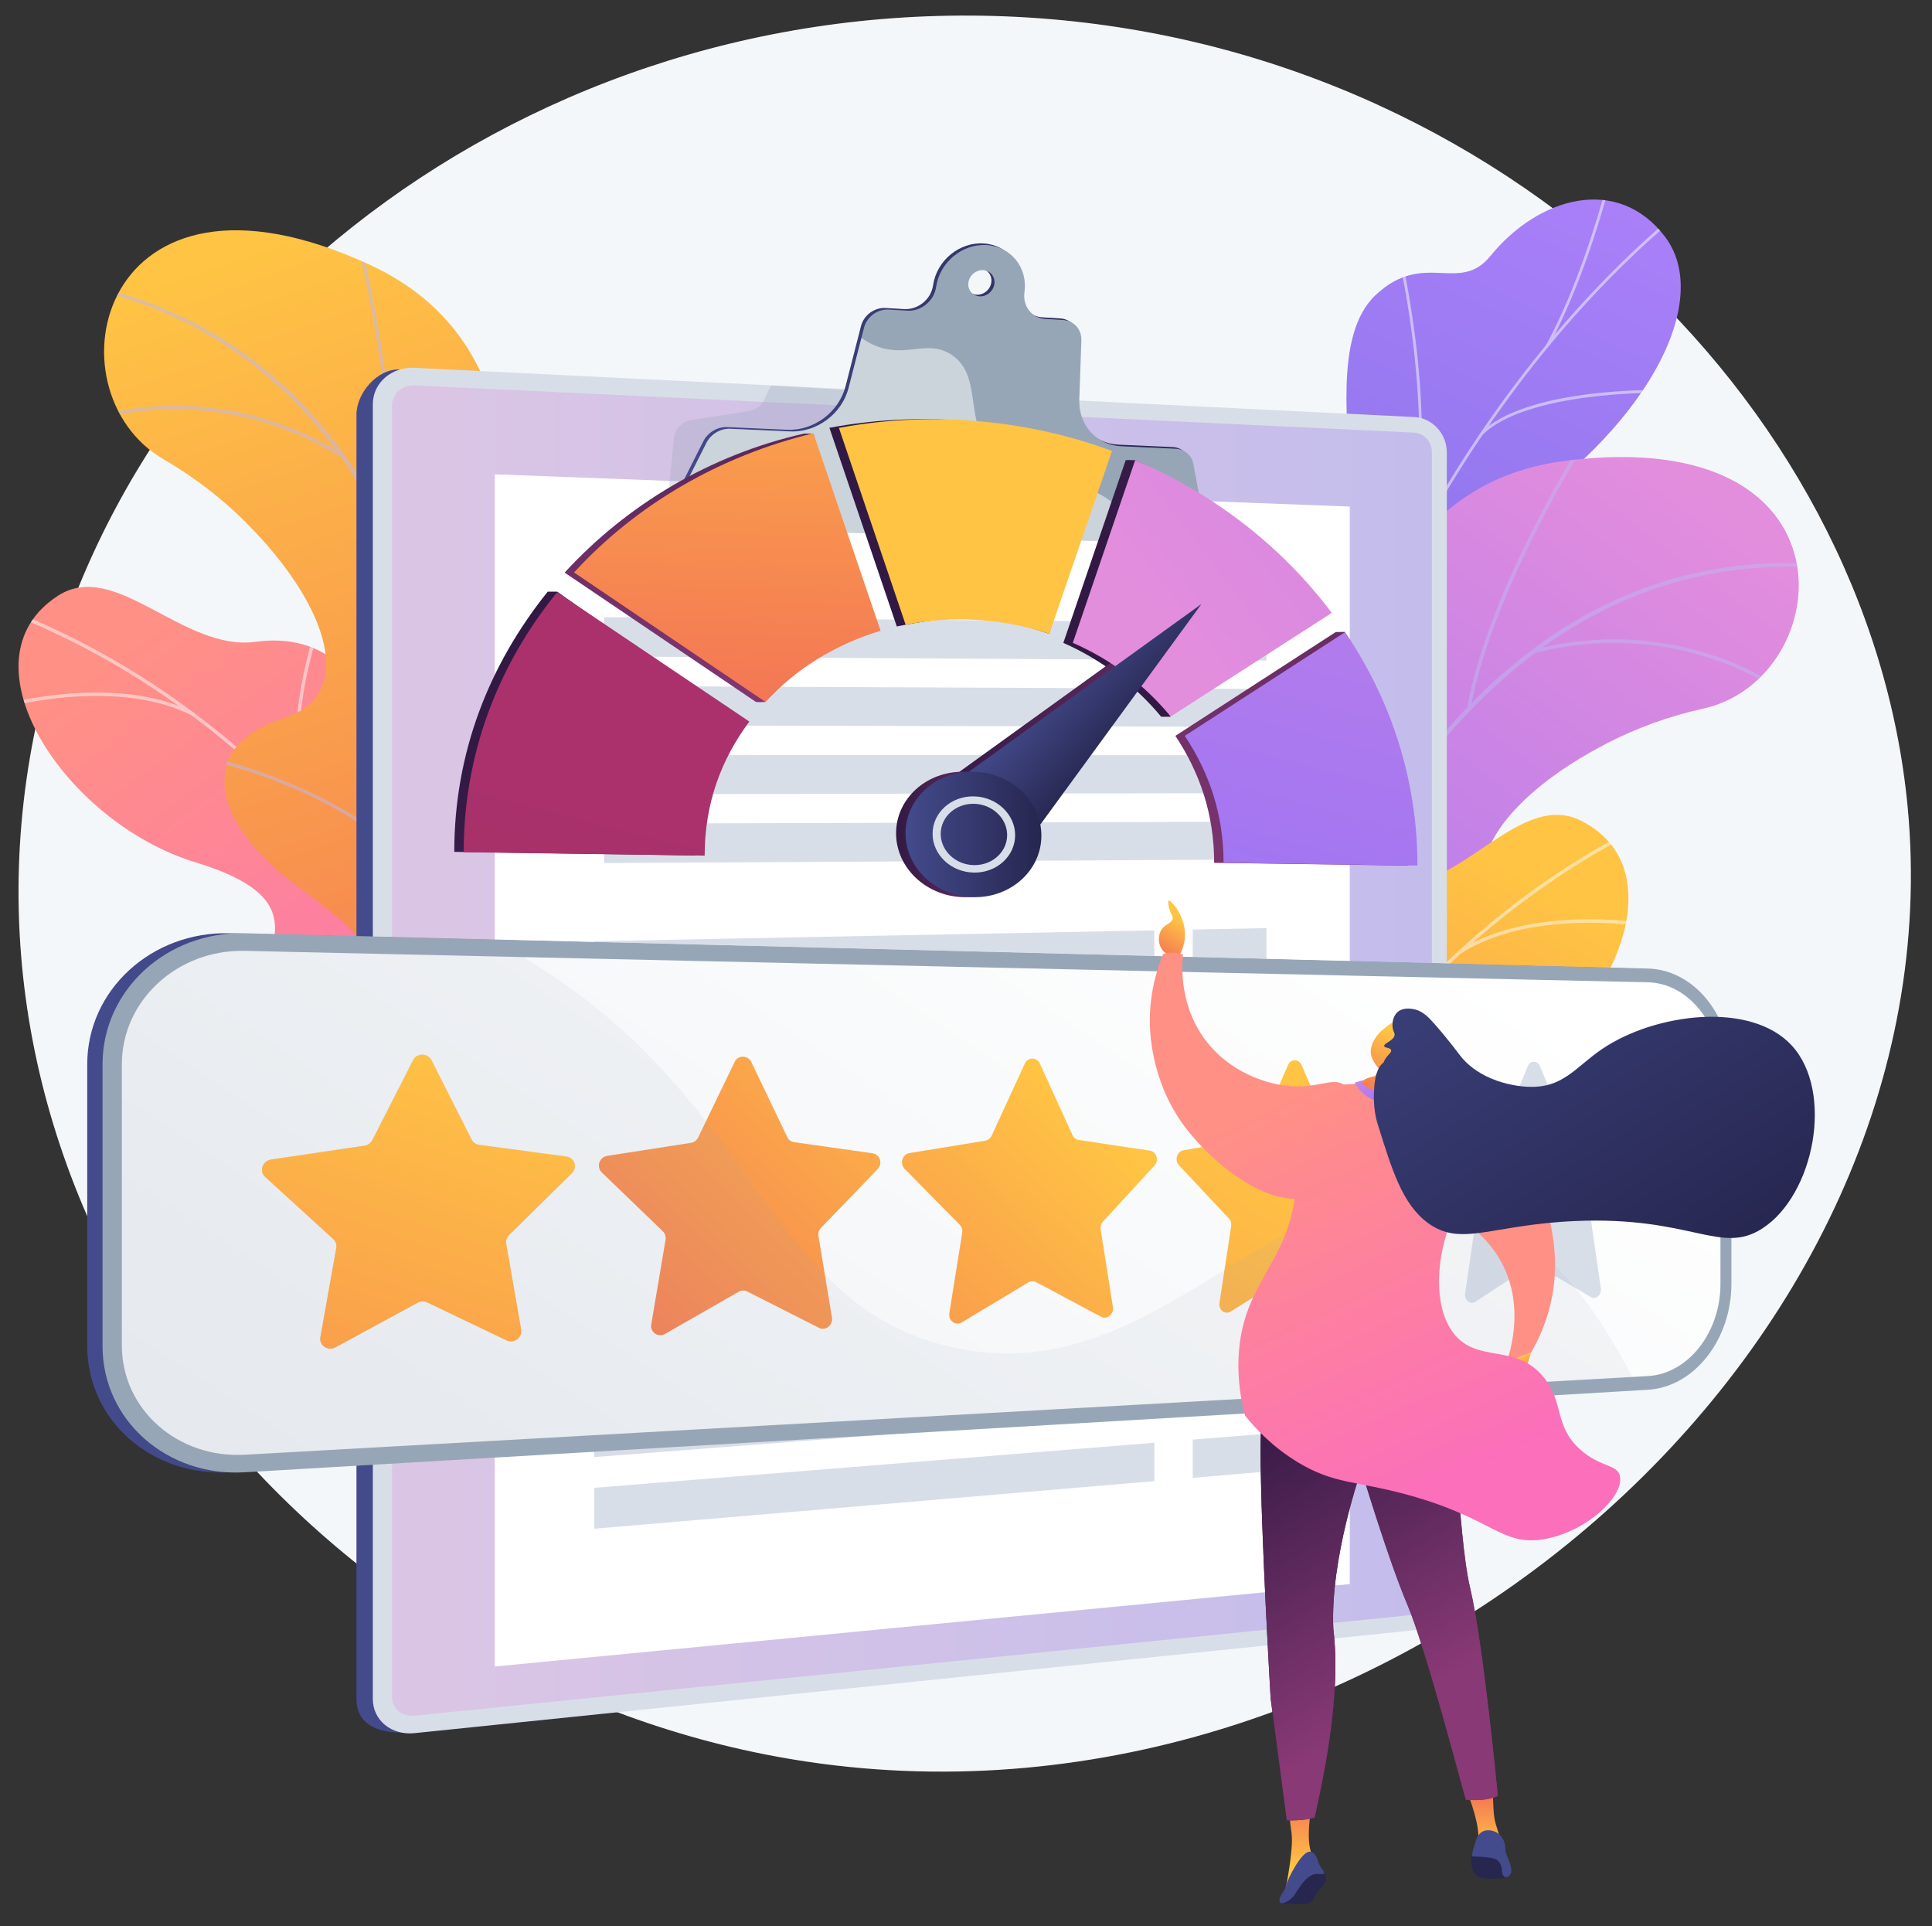 <?xml version="1.0" encoding="utf-8"?>
<!-- Generator: Adobe Illustrator 24.0.0, SVG Export Plug-In . SVG Version: 6.00 Build 0)  -->
<svg version="1.1" id="Layer_1" xmlns="http://www.w3.org/2000/svg" xmlns:xlink="http://www.w3.org/1999/xlink" x="0px" y="0px"
	 viewBox="0 0 2974.5 2965.5" style="enable-background:new 0 0 2974.5 2965.5;" xml:space="preserve">
<rect x="0" y="0" width="2974.5" height="2965.5" fill="#333333" stroke="none"/>
<style type="text/css">
	.st0{fill:#F4F7FA;}
	.st1{fill:url(#SVGID_1_);}
	.st2{opacity:0.5;clip-path:url(#SVGID_3_);}
	.st3{fill:#FCFDFE;}
	.st4{clip-path:url(#SVGID_5_);fill:url(#SVGID_6_);}
	.st5{opacity:0.5;clip-path:url(#SVGID_8_);}
	.st6{fill:#BEB8F2;}
	.st7{fill:url(#SVGID_9_);}
	.st8{opacity:0.5;clip-path:url(#SVGID_11_);}
	.st9{clip-path:url(#SVGID_13_);fill:url(#SVGID_14_);}
	.st10{opacity:0.5;clip-path:url(#SVGID_16_);}
	.st11{fill:url(#SVGID_17_);}
	.st12{opacity:0.5;clip-path:url(#SVGID_19_);}
	.st13{fill:url(#SVGID_20_);}
	.st14{fill:#D8DEE8;}
	.st15{opacity:0.3;fill:url(#SVGID_21_);enable-background:new    ;}
	.st16{fill:#FFFFFF;}
	.st17{opacity:0.3;fill:#97A6B7;enable-background:new    ;}
	.st18{fill:url(#SVGID_22_);}
	.st19{fill:#97A6B7;}
	.st20{opacity:0.5;fill:#FFFFFF;enable-background:new    ;}
	.st21{fill:url(#SVGID_23_);}
	.st22{fill:url(#SVGID_24_);}
	.st23{fill:url(#SVGID_25_);}
	.st24{fill:url(#SVGID_26_);}
	.st25{fill:url(#SVGID_27_);}
	.st26{opacity:0.1;}
	.st27{fill:url(#SVGID_28_);}
	.st28{fill:url(#SVGID_29_);}
	.st29{fill:url(#SVGID_30_);}
	.st30{fill:url(#SVGID_31_);}
	.st31{fill:#26264F;}
	.st32{fill:url(#SVGID_32_);}
	.st33{fill:url(#SVGID_33_);}
	.st34{fill:url(#SVGID_34_);}
	.st35{opacity:0.25;fill:url(#SVGID_35_);enable-background:new    ;}
	.st36{fill:#444B8C;}
	.st37{fill:url(#SVGID_36_);}
	.st38{fill:url(#SVGID_37_);}
	.st39{fill:url(#SVGID_38_);}
	.st40{fill:url(#SVGID_39_);}
	.st41{fill:url(#SVGID_40_);}
	.st42{fill:url(#SVGID_41_);}
	.st43{fill:url(#SVGID_42_);}
	.st44{opacity:0.25;fill:url(#SVGID_43_);enable-background:new    ;}
	.st45{fill:url(#SVGID_44_);}
	.st46{fill:url(#SVGID_45_);}
	.st47{fill:url(#SVGID_46_);}
	.st48{fill:url(#SVGID_47_);}
	.st49{fill:url(#SVGID_48_);}
	.st50{fill:url(#SVGID_49_);}
	.st51{fill:url(#SVGID_50_);}
	.st52{fill:url(#SVGID_51_);}
	.st53{fill:url(#SVGID_52_);}
	.st54{fill:url(#SVGID_53_);}
	.st55{fill:url(#SVGID_54_);}
	.st56{fill:url(#SVGID_55_);}
	.st57{fill:url(#SVGID_56_);}
	.st58{fill:url(#SVGID_57_);}
	.st59{fill:url(#SVGID_58_);}
</style>
<g id="Illustration">
	<g>
		<path class="st0" d="M1530.5,24.6C784.7,3.6,138.7,520.1,41.1,1197.8c-106.7,741,480.6,1407.7,1203.4,1514.5
			c898.9,132.8,1770.9-635.6,1692.6-1469.2C2878,615.1,2288.7,46,1530.5,24.6z"/>
		<g>
			<g>
				
					<linearGradient id="SVGID_1_" gradientUnits="userSpaceOnUse" x1="2246.02" y1="2423.927" x2="2803.878" y2="1505.55" gradientTransform="matrix(0.997 -7.950000e-02 -7.950000e-02 -0.997 -1807.972 3552.23)">
					<stop  offset="0" style="stop-color:#FF9085"/>
					<stop  offset="1" style="stop-color:#FB6FBB"/>
				</linearGradient>
				<path class="st1" d="M657,1760.9c1,0.3,2,0.7,3,1c58.5,20,126.1,31.5,203.8,28.5c15.1-1.7,30.2-3.3,45.3-5
					c10-36.9,12.8-73.8-34.3-84.3c-73.2-16.3-84-142.2-67.6-188.2c20.3-56.9,65-190.5-47.8-217.5c-93.9-22.4-159.1-17.7-174-135.5
					C570.5,1042.4,500.7,973.3,394,988c-112.3,15.5-215.6-128-304.4-71.1c-154.7,99.1,9.9,349.1,211.1,410.5
					c201.3,61.4,94,140,95.7,237.1c2.3,132.6,178.8,91.5,229.7,140C643.3,1720.9,652.5,1740.8,657,1760.9z"/>
				<g>
					<g>
						<defs>
							<path id="SVGID_2_" d="M657,1834.1l245.7-19.6c11.5-35.9,24.7-101.5-28-113.2c-73.2-16.3-84-142.2-67.6-188.2
								c20.3-56.9,65-190.5-47.8-217.5c-93.9-22.4-159.1-17.7-174-135.5C570.5,1042.4,500.7,973.3,394,988
								c-112.3,15.5-215.6-128-304.4-71.1c-154.7,99.1,9.9,349.1,211.1,410.5c201.3,61.4,94,140,95.7,237.1
								c2.3,132.6,178.8,91.5,229.7,140C666,1742.5,663.1,1799.1,657,1834.1z"/>
						</defs>
						<clipPath id="SVGID_3_">
							<use xlink:href="#SVGID_2_"  style="overflow:visible;"/>
						</clipPath>
						<g class="st2">
							<path class="st3" d="M769.6,1786.2l5.1-1.4c-105.6-375.9-393.2-698.6-750.4-842.3l-2,5
								C378.1,1090.5,664.4,1411.9,769.6,1786.2z"/>
							<path class="st3" d="M694.5,1586.2l5.3-0.4c-11.5-153,110.5-282.1,111.7-283.4l-3.9-3.7
								C806.4,1300,682.8,1430.8,694.5,1586.2z"/>
							<path class="st3" d="M748.3,1717.6l4.5-2.9c-83.9-131-367.2-129.1-370.1-129l0.1,5.3C385.6,1591,666,1589.1,748.3,1717.6z"/>
							<path class="st3" d="M480.4,1269.1l4.7-2.5c-57.5-109.2,3.1-288.5,3.7-290.3l-5-1.7C483.2,976.4,421.8,1157.8,480.4,1269.1z"
								/>
							<path class="st3" d="M297,1102.2l2.4-4.7c-125-64.4-306.9-9.9-308.8-9.4l1.6,5.1C-6,1092.6,173.9,1038.8,297,1102.2z"/>
						</g>
					</g>
				</g>
			</g>
			<g>
				<g>
					<defs>
						<path id="SVGID_4_" d="M810.9,1940.2l-264.8-0.9c0,0-49.4-136,15.8-231.7c133.1-195.1-47.1-298.1-116.2-352.5
							c-104.1-82-160.1-199.7-6.4-250.4s0.2-289-187-397.3c-183.2-105.9-100.6-492.7,317-299.8c249.4,115.2,209.4,379.9,220.9,518.3
							c11.6,138.5,217.4,150.6,146.4,319.5c-60.7,144.2-175.4,249.2-88.5,348.8C935.1,1693.9,943.8,1805.3,810.9,1940.2z"/>
					</defs>
					<clipPath id="SVGID_5_">
						<use xlink:href="#SVGID_4_"  style="overflow:visible;"/>
					</clipPath>
					
						<linearGradient id="SVGID_6_" gradientUnits="userSpaceOnUse" x1="6045.278" y1="2416.358" x2="5518.097" y2="918.053" gradientTransform="matrix(-1 -3.400000e-03 3.400000e-03 -1 6384.553 2834.309)">
						<stop  offset="0" style="stop-color:#FFC444"/>
						<stop  offset="0.996" style="stop-color:#F36F56"/>
					</linearGradient>
					<path class="st4" d="M810.9,1940.2l-264.8-0.9c0,0-49.4-136,15.8-231.7c133.1-195.1-47.1-298.1-116.2-352.5
						c-104.1-82-149.7-187.7-24-255.8c142.3-77,17.8-283.6-169.4-391.9c-183.2-105.9-100.6-492.7,317-299.8
						c249.4,115.2,209.4,379.9,220.9,518.3s217.4,150.6,146.4,319.5c-60.7,144.2-175.4,249.2-88.5,348.8
						C935.1,1693.9,943.8,1805.3,810.9,1940.2z"/>
				</g>
				<g>
					<defs>
						<path id="SVGID_7_" d="M810.9,1940.2l-264.8-0.9c0,0-49.4-136,15.8-231.7c133.1-195.1-47.1-298.1-116.2-352.5
							c-104.1-82-160.1-199.7-6.4-250.4s0.2-289-187-397.3c-183.2-105.9-100.6-492.7,317-299.8c249.4,115.2,209.4,379.9,220.9,518.3
							c11.6,138.5,217.4,150.6,146.4,319.5c-60.7,144.2-175.4,249.2-88.5,348.8C935.1,1693.9,943.8,1805.3,810.9,1940.2z"/>
					</defs>
					<clipPath id="SVGID_8_">
						<use xlink:href="#SVGID_7_"  style="overflow:visible;"/>
					</clipPath>
					<g class="st5">
						<path class="st6" d="M696.2,1964.4l-5.5-1c0.6-3.4,63.1-344.4,23-701.1C676.8,933.7,542.9,524.1,114.3,439l1.1-5.5
							C306.2,471.4,455.5,575.6,559,743.2c82.8,133.9,136.7,308.4,160.3,518.5C759.4,1619.3,696.8,1961,696.2,1964.4z"/>
						<path class="st6" d="M599.3,815.2l-5.5-0.7c23.6-184.6-45.8-447.1-46.5-449.7l5.4-1.4C553.3,365.9,623.1,629.5,599.3,815.2z"
							/>
						<path class="st6" d="M527.2,705.4c-187.8-117.9-363.8-62.2-365.6-61.7l-1.7-5.3c1.8-0.6,180.2-57.1,370.3,62.2L527.2,705.4z"
							/>
						<path class="st6" d="M727.2,1496.9c-61.6-263.8-419.9-329.6-423.4-330l0.2-5.6c3.5,0,366.5,68.2,428.7,334.3L727.2,1496.9z"/>
						<path class="st6" d="M729.3,1385.2l-5.5-1.2c35.8-169.1,219.7-284.9,221.6-286.1l2.9,4.8
							C946.5,1103.9,764.6,1218.5,729.3,1385.2z"/>
						<path class="st6" d="M699.3,1909.5c-7.7-102.6-153.9-184.3-155.4-185.2l2.7-4.9c6.1,3.4,150.3,84,158.3,189.6L699.3,1909.5z"
							/>
						<path class="st6" d="M715.2,1829l-5.5-1c14-80.2,135.5-169.1,175.4-198.3c5.6-4.1,10.5-7.7,11.3-8.5l4.2,3.7
							c-1,1.2-4.3,3.5-12.1,9.3C849,1663.1,728.8,1751,715.2,1829z"/>
					</g>
				</g>
			</g>
			<g>
				
					<linearGradient id="SVGID_9_" gradientUnits="userSpaceOnUse" x1="1595.474" y1="2640.962" x2="2252.329" y2="915.019" gradientTransform="matrix(-0.998 -6.530000e-02 6.530000e-02 -0.998 3864.379 3016.243)">
					<stop  offset="0" style="stop-color:#AA80F9"/>
					<stop  offset="0.996" style="stop-color:#6165D7"/>
				</linearGradient>
				<path class="st7" d="M2061,1551.8c29.1,62.9,1.4,125.9-25.3,168.3c-6.4,0-10.1,1.8-16.5,3.4c-58,14.1-85.2,6.9-144.1,11.2
					c-12.7,0.9-50.4-8.5-65.5-13.5l-28.1-9.7c0,0-49.8-153.1,28.5-195.4s48.3-194.7,41.8-277.8c-17.8-225.5,225.9-205,226.1-496.6
					c0.1-77.6-25.7-225.5,39.7-287.2c74.5-70.4,128.9-1.3,176.8-60.2c74.9-92,196.3-125,268.7-30.3
					c71.5,93.4-15.4,279.4-231.2,428.8c-142.7,124.8-145,162.1-133.7,253.1c7.9,63.7,68.6,229.7-17.8,296
					C2093.8,1408.3,2027.7,1479.9,2061,1551.8z"/>
				<g>
					<g>
						<defs>
							<path id="SVGID_10_" d="M1998.1,1771.6l-211.8-54.6c0,0-54.6-158.7,23.7-201c78.3-42.3,48.3-194.7,41.8-277.8
								c-17.8-225.5,225.9-205,226.1-496.6c0.1-77.6-25.7-225.5,39.7-287.2c74.5-70.4,128.9-1.3,176.8-60.2
								c74.9-92,196.3-125,268.7-30.3c71.5,93.4-15.4,279.4-231.2,428.8c-142.7,124.8-145,162.1-133.7,253.1
								c7.9,63.7,68.6,229.7-17.8,296c-86.5,66.3-152.6,137.9-119.3,209.9C2111.7,1661.3,1998.1,1771.6,1998.1,1771.6z"/>
						</defs>
						<clipPath id="SVGID_11_">
							<use xlink:href="#SVGID_10_"  style="overflow:visible;"/>
						</clipPath>
						<g class="st8">
							<path class="st3" d="M1905.8,1737l-4.3-0.5c3.2-25.6,6.7-51.5,10.5-76.7c28-187.2,72.5-364.9,132.3-528.4
								c50.6-138.5,112.8-268.7,184.9-386.9c58-95.1,122.6-183,192.2-261.3c48.9-55,99.7-104.8,150.9-147.9
								c8.9-7.5,18.5-14.7,27.7-21.6c12.3-9.3,25-18.8,36.4-29.2l2.9,3.2c-11.5,10.6-24.3,20.2-36.7,29.5
								c-9.2,6.9-18.7,14.1-27.5,21.5c-51.1,43-101.7,92.6-150.5,147.4c-69.4,78.1-133.9,165.8-191.7,260.7
								c-71.9,118-134,247.9-184.5,386.1c-59.6,163.2-104,340.7-132,527.5C1912.5,1685.7,1909,1711.4,1905.8,1737z"/>
							<path class="st3" d="M2151.1,894.2l-3.9-1.8c79.1-168.5,9.6-479.8,8.9-482.9l4.2-1C2161.1,411.6,2230.8,724.4,2151.1,894.2z"
								/>
							<path class="st3" d="M1971.3,1384.9l-4.1-1.4c40.3-120.8,266.5-214,268.7-215l1.6,4C2235.3,1173.5,2011,1266,1971.3,1384.9z"
								/>
							<path class="st3" d="M1954.3,1455.5l-4.3-0.6c12-82.3-15.7-200.8-77.8-333.9c-3.1-6.7-3.1-6.7-3-7.5l4.3,0.6l-2.1-0.3
								l2.1-0.5c0.2,0.5,1.3,3,2.7,5.9C1938.7,1252.9,1966.4,1372.4,1954.3,1455.5z"/>
							<path class="st3" d="M1912.3,1690.3l-3.9-1.8c38.6-83,170.3-115.8,171.7-116.1l1,4.2
								C2079.7,1576.9,1950,1609.2,1912.3,1690.3z"/>
							<path class="st3" d="M1899.2,1737.4c-16.3-72-53.9-141.7-114.8-213l3.3-2.8c61.4,71.9,99.2,142.1,115.7,214.8L1899.2,1737.4z
								"/>
							<path class="st3" d="M2384.4,532.9l-3.8-2.1c49.2-91.2,79.7-198.5,89.7-233.7c2.4-8.5,3.3-11.5,3.8-12.5l3.9,1.9
								c-0.4,0.8-1.7,5.6-3.5,11.8C2464.4,333.7,2433.8,441.2,2384.4,532.9z"/>
							<path class="st3" d="M2282.5,669.4l-3-3.1c69.3-68.2,263.6-66,271.9-65.9l-0.1,4.3C2549.3,604.7,2350.5,602.5,2282.5,669.4z"
								/>
						</g>
					</g>
				</g>
			</g>
			<g>
				<g>
					<defs>
						<path id="SVGID_12_" d="M1717.1,2097.1l252.7,79.2c0,0,88.2-114.7,54.9-225.6c-67.8-226.2,135-269.9,217.3-300.9
							c124-46.7,213-142,81.8-236.7s87.2-275.6,298.3-322.1c206.7-45.6,244.9-439.3-211.5-381.7
							c-272.5,34.4-314.4,298.8-367.3,427.3c-52.9,128.5-252.8,77.8-236.1,260.3c14.2,155.8,91.8,290.5-21.1,359.2
							C1673.1,1824.8,1631.2,1928.3,1717.1,2097.1z"/>
					</defs>
					<clipPath id="SVGID_13_">
						<use xlink:href="#SVGID_12_"  style="overflow:visible;"/>
					</clipPath>
					
						<linearGradient id="SVGID_14_" gradientUnits="userSpaceOnUse" x1="5153.626" y1="2236.827" x2="4626.43" y2="738.482" gradientTransform="matrix(0.954 0.299 0.299 -0.954 -2961.393 1359.531)">
						<stop  offset="3.600000e-03" style="stop-color:#E38DDD"/>
						<stop  offset="1" style="stop-color:#9571F6"/>
					</linearGradient>
					<path class="st9" d="M1717.1,2097.1l252.7,79.2c0,0,88.2-114.7,54.9-225.6c-67.8-226.2,135-269.9,217.3-300.9
						c124-46.7,199.5-133.7,100.2-236.6c-112.3-116.4,68.8-275.7,280-322.3c206.7-45.6,244.9-439.3-211.5-381.7
						c-272.5,34.4-314.4,298.8-367.3,427.3c-52.9,128.5-252.8,77.8-236.1,260.3c14.2,155.8,91.8,290.5-21.1,359.2
						C1673.1,1824.8,1631.2,1928.3,1717.1,2097.1z"/>
				</g>
				<g>
					<defs>
						<path id="SVGID_15_" d="M1717.1,2097.1l252.7,79.2c0,0,88.2-114.7,54.9-225.6c-67.8-226.2,135-269.9,217.3-300.9
							c124-46.7,213-142,81.8-236.7s87.2-275.6,298.3-322.1c206.7-45.6,244.9-439.3-211.5-381.7
							c-272.5,34.4-314.4,298.8-367.3,427.3c-52.9,128.5-252.8,77.8-236.1,260.3c14.2,155.8,91.8,290.5-21.1,359.2
							C1673.1,1824.8,1631.2,1928.3,1717.1,2097.1z"/>
					</defs>
					<clipPath id="SVGID_16_">
						<use xlink:href="#SVGID_15_"  style="overflow:visible;"/>
					</clipPath>
					<g class="st10">
						<path class="st6" d="M1819.1,2154.9l5.5,0.7c0.4-3.4,44-347.4,190-675.3c134.5-302.1,386-652,820.3-603.5l0.6-5.6
							c-193.3-21.6-367.1,32.6-516.5,161.1c-119.4,102.6-223.5,252.6-309.5,445.8C1863.2,1806.8,1819.5,2151.4,1819.1,2154.9z"/>
						<path class="st6" d="M2258.9,1088.7l5.5,1c33.3-183.1,178.9-412.3,180.3-414.6l-4.7-3
							C2438.5,674.4,2292.4,904.5,2258.9,1088.7z"/>
						<path class="st6" d="M2360.8,1005.8c214.6-55.6,365.6,50.7,367.1,51.8l3.3-4.5c-1.5-1.1-154.5-108.9-371.8-52.6L2360.8,1005.8
							z"/>
						<path class="st6" d="M1930.9,1699.9c138.5-232.8,499.9-187.3,503.4-186.5l1.5-5.4c-3.4-1-370-45.8-509.7,189.1L1930.9,1699.9z
							"/>
						<path class="st6" d="M1962.6,1592.8l5.6,0.6c17-172-123.3-338-124.7-339.7l-4.2,3.6
							C1840.6,1258.9,1979.4,1423.2,1962.6,1592.8z"/>
						<path class="st6" d="M1832.7,2101.6c38.4-95.5,202.4-129.2,204.1-129.5l-1.1-5.5c-6.9,1.4-168.7,34.6-208.2,132.9
							L1832.7,2101.6z"/>
						<path class="st6" d="M1841.9,2020l5.5,0.8c10.9-80.6-78-202.1-107.3-242.1c-4.1-5.6-7.7-10.5-8.2-11.5l-5.1,2.3
							c0.6,1.4,3,4.7,8.7,12.5C1764.6,1821.5,1852.5,1941.6,1841.9,2020z"/>
					</g>
				</g>
			</g>
			<g>
				
					<linearGradient id="SVGID_17_" gradientUnits="userSpaceOnUse" x1="4500.441" y1="1724.048" x2="5058.303" y2="805.664" gradientTransform="matrix(-1 2.270000e-02 -2.270000e-02 -1 6829.074 2940.496)">
					<stop  offset="0" style="stop-color:#FFC444"/>
					<stop  offset="0.996" style="stop-color:#F36F56"/>
				</linearGradient>
				<path class="st11" d="M1956.2,2161.1c-0.9,0.4-1.9,0.9-2.8,1.3c-56.2,25.9-122.2,44.2-199.8,49.2c-15.2-0.1-30.4-0.2-45.6-0.3
					c-13.7-35.7-20.3-72.1,25.5-87.3c71.2-23.7,69-150,48-194.1c-26.1-54.6-84.1-182.9,25.3-221.2c91.1-31.9,156.4-33.9,159.2-152.5
					c2.8-118.6,65.2-194.5,172.9-190.8c113.3,4,201.4-149.4,295.5-101.8c164.1,82.8,25.8,348.3-168.1,429.9
					c-193.9,81.6-79.2,148.9-71,245.7c11.3,132.1-168.5,109.3-214.2,162.7C1965.8,2119.9,1958.6,2140.7,1956.2,2161.1z"/>
				<g>
					<g>
						<defs>
							<path id="SVGID_18_" d="M1963.7,2233.9l-246.4,5.6c-15.1-34.6-34.9-98.5,16.3-115.5c71.2-23.7,69-150,48-194.1
								c-26.1-54.6-84.1-182.9,25.3-221.2c91.1-31.9,156.4-33.9,159.2-152.5c2.8-118.6,65.2-194.5,172.9-190.8
								c113.3,4,201.4-149.4,295.5-101.8c164.1,82.8,25.8,348.3-168.1,429.9c-193.9,81.6-79.2,148.9-71,245.7
								c11.3,132.1-168.5,109.3-214.2,162.7C1945.4,2143.7,1954,2199.7,1963.7,2233.9z"/>
						</defs>
						<clipPath id="SVGID_19_">
							<use xlink:href="#SVGID_18_"  style="overflow:visible;"/>
						</clipPath>
						<g class="st12">
							<path class="st3" d="M1846.8,2197.8l-5.3-0.9c66.7-384.7,319.8-735.1,660.5-914.5l2.5,4.7
								C2165.2,1465.7,1913.2,1814.7,1846.8,2197.8z"/>
							<path class="st3" d="M1901.1,1991.2l-5.3,0.1c-4.2-153.4-138.7-269.4-140.1-270.5l3.5-4.1
								C1760.6,1717.9,1896.9,1835.4,1901.1,1991.2z"/>
							<path class="st3" d="M1861,2127.4l-4.8-2.4c70.1-138.9,352.1-165.9,355-166.1l0.5,5.3
								C2208.9,1964.4,1929.8,1991.1,1861,2127.4z"/>
							<path class="st3" d="M2081.7,1653.8l-5-2c46-114.5-32.6-286.6-33.4-288.4l4.8-2.2C2049.1,1362.9,2128.6,1537.2,2081.7,1653.8
								z"/>
							<path class="st3" d="M2247.1,1469.1l-2.9-4.5c117.8-76.8,304.3-41.2,306.2-40.8l-1,5.2
								C2547.5,1428.6,2363,1393.4,2247.1,1469.1z"/>
						</g>
					</g>
				</g>
			</g>
		</g>
		<g>
			
				<linearGradient id="SVGID_20_" gradientUnits="userSpaceOnUse" x1="548.752" y1="1230.017" x2="2202.311" y2="1230.017" gradientTransform="matrix(1 0 0 -1 0 2848)">
				<stop  offset="0" style="stop-color:#444B8C"/>
				<stop  offset="0.996" style="stop-color:#26264F"/>
			</linearGradient>
			<path class="st13" d="M2152.1,657.7L616,568.8c-35.4-1.7-67.2,36.9-67.2,69.3v1978c0,45,45.9,54,81.3,50.4l1522-155.4
				c27.8-2.8,50.2-28.3,50.2-56.8V711.8C2202.3,683.3,2179.9,659,2152.1,657.7z"/>
			<path class="st14" d="M2177.3,642L638.2,566.2c-35.4-1.7-64.2,23.3-64.2,56v1993.4c0,32.7,28.8,56.2,64.2,52.5l1539.1-158.4
				c27.8-2.9,50.2-28.5,50.2-57.3v-1756C2227.6,667.8,2205.1,643.3,2177.3,642z"/>
			
				<linearGradient id="SVGID_21_" gradientUnits="userSpaceOnUse" x1="603.561" y1="1230.683" x2="2204.556" y2="1230.683" gradientTransform="matrix(1 0 0 -1 0 2848)">
				<stop  offset="3.600000e-03" style="stop-color:#E38DDD"/>
				<stop  offset="1" style="stop-color:#9571F6"/>
			</linearGradient>
			<path class="st15" d="M638.2,2641.2c-19.1,1.9-34.6-10.8-34.6-28.4V623.6c0-17.6,15.6-31.2,34.6-30.3L2177.3,666
				c15,0.7,27.2,14,27.2,29.5v1759.3c0,15.6-12.2,29.5-27.2,31L638.2,2641.2z"/>
			<polygon class="st16" points="2078.1,2438.6 761.7,2565.5 761.7,730.2 2078.1,779.8 			"/>
			<path class="st17" d="M1551.6,788.8l-526.1,6.6l11.8-118.6c0.9-15.4,12-28.1,26.7-30.3l89.1-13.7c10.5-1.6,19.5-8.5,24.1-18.5
				l9.7-21l233.1,14.4L1551.6,788.8z"/>
			
				<linearGradient id="SVGID_22_" gradientUnits="userSpaceOnUse" x1="1025.491" y1="2242.84" x2="1852.579" y2="2242.84" gradientTransform="matrix(1 0 0 -1 0 2848)">
				<stop  offset="0" style="stop-color:#444B8C"/>
				<stop  offset="0.996" style="stop-color:#26264F"/>
			</linearGradient>
			<path class="st18" d="M1832.6,711.8c-2.5-13.4-13.3-22.8-26.8-23.5l-84.1-3.8c-38.2-1.7-66.1-32.7-64.7-72l3.2-91
				c0.6-16.8-11.4-30.3-27.9-31.3l-27.6-1.7c-21.1-1.3-35.1-19.8-32.1-41.3c5.2-37.5-20.5-69.9-57.8-72.4
				c-37.5-2.6-72.6,26.1-78.2,64.1c-0.8,5.6-2.7,11.2-5.8,16.2c-8.7,13.9-23.9,21.6-38.8,20.7l-28.5-1.7c-17.3-1-33.7,11.1-38,28.1
				l-23.7,92.4c-10.2,39.9-48.9,68.8-89.9,67l-92.2-4.1c-15.1-0.7-29.9,8.1-36.9,21.9l-55.6,110.3c-4.6,9,1.1,18.8,11,19.1
				l799.7,26.6c8.8,0.3,16.2-8.4,14.6-17.1L1832.6,711.8z M1503.4,453.7c-11-0.7-18.7-10.3-17.1-21.4s11.8-19.6,22.9-18.9
				c11,0.7,18.6,10.3,17,21.4C1524.6,446,1514.4,454.4,1503.4,453.7z"/>
			<path class="st19" d="M1837.3,714.3c-2.5-13.4-13.3-22.8-26.8-23.5l-84.1-3.8c-38.2-1.7-66.1-32.7-64.7-72l3.2-91
				c0.6-16.8-11.4-30.3-27.9-31.3l-27.6-1.7c-21.1-1.3-35.1-19.8-32.1-41.3c5.2-37.5-20.5-69.9-57.8-72.4
				c-37.5-2.6-72.6,26.1-78.2,64.1c-0.8,5.6-2.7,11.2-5.8,16.2c-8.7,13.9-23.9,21.6-38.8,20.7l-28.5-1.7c-17.3-1-33.7,11.1-38,28.1
				l-23.7,92.4c-10.2,39.9-48.9,68.8-89.9,67l-92.2-4.1c-15.1-0.7-29.9,8.1-36.9,21.9l-55.6,110.3c-4.6,9,1.1,18.8,11,19.1
				l799.7,26.6c8.8,0.3,16.2-8.4,14.6-17.1L1837.3,714.3z M1508.1,456.2c-11-0.7-18.7-10.3-17.1-21.4s11.8-19.6,22.9-18.9
				c11,0.7,18.6,10.3,17,21.4C1529.3,448.4,1519.1,456.9,1508.1,456.2z"/>
			<g>
				<path class="st20" d="M1700.4,765c-71.3-44-126.1-12.8-170.5-62.5c-47.6-53.2-15.5-123.2-64.7-156.2
					c-31.5-21.1-59.7-2.5-96.3-8.2c-13.4-2.1-27.8-7.4-42.6-17.8l-19.8,77c-10.2,39.9-48.9,68.8-89.9,67l-92.2-4.1
					c-15.1-0.7-29.9,8.1-36.9,21.9l-55.6,110.3c-4.6,9,1.1,18.8,11,19.1l726.8,24.1C1751.3,806.5,1728.5,782.3,1700.4,765z"/>
			</g>
			<g>
				<g>
					<g>
						<polygon class="st14" points="1949.8,1016.8 930.2,1010.6 930.2,950.1 1949.8,958.5 						"/>
						<polygon class="st14" points="1949.8,1118.9 930.2,1116.6 930.2,1056.1 1949.8,1060.6 						"/>
						<polygon class="st14" points="1949.8,1221 930.2,1222.6 930.2,1162.1 1949.8,1162.7 						"/>
						<polygon class="st14" points="1949.8,1323.1 930.2,1328.6 930.2,1268 1949.8,1264.8 						"/>
					</g>
					<g>
						<polygon class="st14" points="1777.3,1491.3 915,1512.1 915,1449 1777.3,1432.2 						"/>
						<polygon class="st14" points="1777.3,1594.8 915,1622.4 915,1559.4 1777.3,1535.7 						"/>
						<polygon class="st14" points="1777.3,1698.2 915,1732.8 915,1669.8 1777.3,1639.1 						"/>
						<polygon class="st14" points="1777.3,1801.7 915,1843.2 915,1780.1 1777.3,1742.6 						"/>
					</g>
					<g>
						<polygon class="st14" points="1949.8,1487.1 1836.3,1489.9 1836.3,1431 1949.8,1428.8 						"/>
						<polygon class="st14" points="1949.8,1589.2 1836.3,1592.9 1836.3,1534 1949.8,1530.9 						"/>
						<polygon class="st14" points="1949.8,1691.3 1836.3,1695.9 1836.3,1637 1949.8,1633 						"/>
						<polygon class="st14" points="1949.8,1793.4 1836.3,1798.9 1836.3,1740 1949.8,1735.1 						"/>
					</g>
					<g>
						<polygon class="st14" points="1777.3,1969.6 915,2022.3 915,1959.3 1777.3,1910.5 						"/>
						<polygon class="st14" points="1777.3,2073.1 915,2132.7 915,2069.6 1777.3,2014 						"/>
						<polygon class="st14" points="1777.3,2176.6 915,2243.1 915,2180 1777.3,2117.5 						"/>
						<polygon class="st14" points="1777.3,2280.1 915,2353.4 915,2290.4 1777.3,2221 						"/>
					</g>
					<g>
						<polygon class="st14" points="1949.8,1959.1 1836.3,1966 1836.3,1907.2 1949.8,1900.8 						"/>
						<polygon class="st14" points="1949.8,2061.2 1836.3,2069 1836.3,2010.2 1949.8,2002.9 						"/>
						<polygon class="st14" points="1949.8,2163.3 1836.3,2172 1836.3,2113.2 1949.8,2105 						"/>
						<polygon class="st14" points="1949.8,2265.4 1836.3,2275.1 1836.3,2216.2 1949.8,2207.1 						"/>
					</g>
				</g>
			</g>
		</g>
		<g>
			
				<linearGradient id="SVGID_23_" gradientUnits="userSpaceOnUse" x1="134.246" y1="996.184" x2="2642.081" y2="996.184" gradientTransform="matrix(1 0 0 -1 0 2848)">
				<stop  offset="0" style="stop-color:#444B8C"/>
				<stop  offset="0.996" style="stop-color:#26264F"/>
			</linearGradient>
			<path class="st21" d="M2513.4,1491l-2160.1-54.3c-119.8-3-219,87.3-219,201.7v433.8c0,114.4,99.3,201.4,219,194.3l2160.1-127.1
				c71.6-4.2,128.7-77.3,128.7-163.4V1650C2642.1,1564,2585,1492.8,2513.4,1491z"/>
			<path class="st19" d="M2537,1491l-2160.1-54.3c-119.8-3-219,87.3-219,201.7v433.8c0,114.4,99.3,201.4,219,194.3L2537,2139.5
				c71.6-4.2,128.7-77.3,128.7-163.4V1650C2665.7,1564,2608.6,1492.8,2537,1491z"/>
			
				<linearGradient id="SVGID_24_" gradientUnits="userSpaceOnUse" x1="744.72" y1="19.004" x2="1830.806" y2="1667.079" gradientTransform="matrix(1 0 0 -1 0 2848)">
				<stop  offset="3.600000e-03" style="stop-color:#EBEFF2"/>
				<stop  offset="1" style="stop-color:#FFFFFF"/>
			</linearGradient>
			<path class="st22" d="M376.9,2239.5c-103.5,5.8-189.3-69.7-189.3-168.4v-432.5c0-98.7,85.8-177.1,189.3-174.8l2160.1,48.4
				c62,1.4,111.8,63.2,111.8,137.8v326.8c0,74.6-49.7,138.1-111.8,141.6L376.9,2239.5z"/>
			<g>
				<path class="st14" d="M664.4,1632.2l61.6,121.9c2.3,4.5,6.6,7.6,11.7,8.3l134.5,18.1c12.4,1.7,17.3,16.7,8.4,25.5l-96.8,95.3
					c-3.6,3.6-5.3,8.6-4.4,13.5l23,132c2.1,12.3-11,22.2-22.3,16.8l-122.5-58.6c-4.6-2.2-10.1-2-14.7,0.5l-126.1,68.6
					c-11.9,6.5-25.9-2.7-23.6-15.5l24.5-137.4c0.9-5.1-0.8-10.2-4.7-13.7L408.4,1812c-9.9-9-4.4-25,9.2-27l143.6-21.3
					c5.2-0.8,9.8-4,12.1-8.6l62.7-123.1C641.9,1620.6,658.6,1620.8,664.4,1632.2z"/>
				
					<linearGradient id="SVGID_25_" gradientUnits="userSpaceOnUse" x1="1480.327" y1="1321.58" x2="860.181" y2="688.879" gradientTransform="matrix(1 0 0 -1 0 2848)">
					<stop  offset="0" style="stop-color:#FFC444"/>
					<stop  offset="0.996" style="stop-color:#F36F56"/>
				</linearGradient>
				<path class="st23" d="M1156.7,1634.9l55.4,115.6c2,4.3,6,7.2,10.5,7.8l121.2,17.2c11.1,1.6,15.6,15.9,7.5,24.2l-87.2,90.4
					c-3.3,3.4-4.8,8.2-4,12.8l20.8,125.3c1.9,11.7-9.9,21.1-20.1,15.9l-110.3-55.9c-4.1-2.1-9.1-1.9-13.2,0.4l-113.4,64.9
					c-10.7,6.1-23.3-2.6-21.2-14.8l22-130.2c0.8-4.8-0.8-9.7-4.2-13l-93.9-90.5c-8.9-8.5-4-23.7,8.3-25.6l129-20.1
					c4.7-0.7,8.8-3.8,10.9-8.1l56.4-116.8C1136.4,1624,1151.5,1624.1,1156.7,1634.9z"/>
				
					<linearGradient id="SVGID_26_" gradientUnits="userSpaceOnUse" x1="1704.503" y1="1102.572" x2="1097.724" y2="483.511" gradientTransform="matrix(1 0 0 -1 0 2848)">
					<stop  offset="0" style="stop-color:#FFC444"/>
					<stop  offset="0.996" style="stop-color:#F36F56"/>
				</linearGradient>
				<path class="st24" d="M1601,1637.4l50.2,110c1.8,4.1,5.4,6.8,9.5,7.5l109.8,16.5c10.1,1.5,14.1,15.1,6.8,23.1l-79.1,86
					c-3,3.2-4.3,7.8-3.6,12.2l18.8,119.3c1.8,11.1-9,20.1-18.2,15.1l-99.9-53.3c-3.7-2-8.2-1.9-12,0.4l-102.5,61.5
					c-9.7,5.8-21-2.5-19.2-14.1l19.8-123.8c0.7-4.6-0.7-9.2-3.8-12.3l-84.8-86.1c-8-8.1-3.6-22.5,7.5-24.3L1517,1756
					c4.3-0.7,7.9-3.6,9.8-7.7l51-111C1582.6,1627,1596.3,1627,1601,1637.4z"/>
				
					<linearGradient id="SVGID_27_" gradientUnits="userSpaceOnUse" x1="2018.428" y1="1055.754" x2="1389.986" y2="5.929" gradientTransform="matrix(1 0 0 -1 0 2848)">
					<stop  offset="0" style="stop-color:#FFC444"/>
					<stop  offset="0.996" style="stop-color:#F36F56"/>
				</linearGradient>
				<path class="st25" d="M2003.9,1639.6l45.6,104.9c1.7,3.9,4.9,6.5,8.7,7.1l100,15.8c9.2,1.4,12.9,14.5,6.2,22l-72,82
					c-2.7,3.1-3.9,7.4-3.3,11.6l17.1,113.8c1.6,10.6-8.2,19.1-16.5,14.4l-90.8-51c-3.4-1.9-7.5-1.8-10.9,0.4l-93.1,58.4
					c-8.8,5.5-19.1-2.4-17.4-13.4l18-117.9c0.7-4.4-0.6-8.8-3.4-11.8l-76.9-82c-7.3-7.7-3.2-21.4,6.8-23.1l105.8-18.1
					c3.9-0.7,7.2-3.4,8.9-7.4l46.4-105.8C1987.2,1629.7,1999.6,1629.8,2003.9,1639.6z"/>
				<path class="st14" d="M2371,1641.6l41.7,100.3c1.5,3.7,4.5,6.2,7.9,6.8l91.4,15.1c8.4,1.4,11.8,13.8,5.7,21.1l-65.8,78.3
					c-2.5,2.9-3.6,7.1-3,11.1l15.7,108.8c1.5,10.1-7.5,18.3-15.1,13.8l-83-48.9c-3.1-1.8-6.8-1.7-9.9,0.3l-85,55.7
					c-8,5.3-17.4-2.3-15.9-12.9l16.4-112.5c0.6-4.2-0.6-8.4-3.1-11.2l-70.1-78.4c-6.6-7.4-3-20.4,6.2-22.1l96.5-17.2
					c3.5-0.6,6.6-3.3,8.2-7l42.3-101.1C2355.8,1632.1,2367.1,1632.2,2371,1641.6z"/>
			</g>
			<g class="st26">
				<path class="st19" d="M2236.6,1851c-268.1-68.5-450.8,296.2-772.1,222.8c-283.8-64.8-291.8-369.4-635.7-585.8
					c-23.8-15-48.2-28.9-72.9-41.8l-379-9.5c-119.8-3-219,87.3-219,201.7v433.8c0,114.4,99.3,201.4,219,194.3l2146.4-126.3
					C2426.4,1942.9,2323.3,1873.2,2236.6,1851z"/>
			</g>
			
				<linearGradient id="SVGID_28_" gradientUnits="userSpaceOnUse" x1="714.585" y1="1253.527" x2="320.048" y2="84.897" gradientTransform="matrix(1 0 0 -1 0 2848)">
				<stop  offset="0" style="stop-color:#FFC444"/>
				<stop  offset="0.996" style="stop-color:#F36F56"/>
			</linearGradient>
			<path class="st27" d="M664.4,1632.2l61.6,121.9c2.3,4.5,6.6,7.6,11.7,8.3l134.5,18.1c12.4,1.7,17.3,16.7,8.4,25.5l-96.8,95.3
				c-3.6,3.6-5.3,8.6-4.4,13.5l23,132c2.1,12.3-11,22.2-22.3,16.8l-122.5-58.6c-4.6-2.2-10.1-2-14.7,0.5l-126.1,68.6
				c-11.9,6.5-25.9-2.7-23.6-15.5l24.5-137.4c0.9-5.1-0.8-10.2-4.7-13.7L408.4,1812c-9.9-9-4.4-25,9.2-27l143.6-21.3
				c5.2-0.8,9.8-4,12.1-8.6l62.7-123.1C641.9,1620.6,658.6,1620.8,664.4,1632.2z"/>
		</g>
		<g>
			<g>
				
					<linearGradient id="SVGID_29_" gradientUnits="userSpaceOnUse" x1="1815.705" y1="1432.837" x2="1780.143" y2="1375.309" gradientTransform="matrix(1 0 0 -1 0 2848)">
					<stop  offset="0" style="stop-color:#FFC444"/>
					<stop  offset="0.996" style="stop-color:#F36F56"/>
				</linearGradient>
				<path class="st28" d="M1813.8,1473.9c3.6-5.6,10.2-17.5,10.6-33.5c0.8-31.1-22.2-55.3-25.3-53.9c-1.7,0.8,0.4,9.9,1.6,13.9
					c2.5,8.4,5.1,9.2,4.9,13.1c-0.5,7.9-11.9,8.2-18,18.8c-4.4,7.6-4.7,18.4,0,27C1795.5,1473.4,1813.1,1473.9,1813.8,1473.9z"/>
				
					<linearGradient id="SVGID_30_" gradientUnits="userSpaceOnUse" x1="2322.252" y1="751.953" x2="2336.613" y2="722.422" gradientTransform="matrix(1 0 0 -1 0 2848)">
					<stop  offset="0" style="stop-color:#FFC444"/>
					<stop  offset="0.996" style="stop-color:#F36F56"/>
				</linearGradient>
				<polygon class="st29" points="2306.1,2148.8 2297.3,2118.3 2334.3,2090.9 2357.3,2082.3 2343.7,2124.9 				"/>
				
					<linearGradient id="SVGID_31_" gradientUnits="userSpaceOnUse" x1="1036.129" y1="-5.517578e-02" x2="1036.129" y2="92.587" gradientTransform="matrix(1 0 0 -1 1249.563 2848)">
					<stop  offset="0" style="stop-color:#FFC444"/>
					<stop  offset="0.996" style="stop-color:#F36F56"/>
				</linearGradient>
				<path class="st30" d="M2260.4,2762.7c0,0,20.2,50.9,14.9,73.5c21.7-0.4,35.8-3.2,35.8-3.2s-8.7-23.2-10.4-34.7
					c-2.3-15.5-2.1-40.7-2.1-40.7L2260.4,2762.7z"/>
				<path class="st31" d="M2037.4,2881.7c1.3,1.6,3.6,4.9,3.8,9.3c0.1,2.4-0.4,4.4-1.1,6.3c-3.4,9.1-8.9,10.3-14.7,19.9
					c-3.6,5.9-2.9,7.7-6.2,10.3c-4.3,3.5-9.5,3.7-14.1,3.8c-7.6,0.1-18.6-0.2-32.5-1.8c7.3-9.4,15-18.9,23.2-28.5
					c3.6-4.2,7.2-8.3,10.8-12.3l21.3-7.2C2031.1,2881.5,2034.2,2881.6,2037.4,2881.7z"/>
				
					<linearGradient id="SVGID_32_" gradientUnits="userSpaceOnUse" x1="753.755" y1="-26.457" x2="753.755" y2="85.192" gradientTransform="matrix(1 0 0 -1 1249.563 2848)">
					<stop  offset="0" style="stop-color:#FFC444"/>
					<stop  offset="0.996" style="stop-color:#F36F56"/>
				</linearGradient>
				<path class="st32" d="M2019.6,2778.1c0,0-12.2,63.7,3.3,81.5c13.2,17.8-6.4,5.1-6.4,5.1l-23.4,20.4l-14.1,24.3
					c0,0,12.9-62.3,9.5-87c-3.4-24.7-5.2-41.4-5.2-41.4L2019.6,2778.1z"/>
				
					<linearGradient id="SVGID_33_" gradientUnits="userSpaceOnUse" x1="691.295" y1="412.117" x2="1056.569" y2="412.117" gradientTransform="matrix(1 0 0 -1 1249.563 2848)">
					<stop  offset="0" style="stop-color:#311944"/>
					<stop  offset="1" style="stop-color:#893976"/>
				</linearGradient>
				<path class="st33" d="M1973.6,2081.7c0,0-32.8,29.3-32.8,150.1c0,120.7,15.5,382.9,15.5,382.9l24.8,187.7c0,0,25.8,0.9,43-4.3
					c15.5-70.7,40.8-190.4,28.7-290.4c-5.2-108.7,43.1-244.9,43.1-244.9s41.4,138,70.7,207c29.3,69,85.2,285.2,90.3,300.7
					c34.3,3.1,49-6,49-6s-22-232.6-42.7-320.6c-20.7-88-19-300.1-53.5-360.5C2132.3,2052.4,1973.6,2081.7,1973.6,2081.7z"/>
				
					<linearGradient id="SVGID_34_" gradientUnits="userSpaceOnUse" x1="679.685" y1="684.41" x2="942.846" y2="242.402" gradientTransform="matrix(1 0 0 -1 1249.563 2848)">
					<stop  offset="0" style="stop-color:#311944"/>
					<stop  offset="1" style="stop-color:#893976"/>
				</linearGradient>
				<path class="st34" d="M1973.6,2081.7c0,0-32.8,29.3-32.8,150.1c0,120.7,15.5,382.9,15.5,382.9l24.8,187.7c0,0,25.8,0.9,43-4.3
					c15.5-70.7,40.8-190.4,28.7-290.4c-5.2-108.7,43.1-244.9,43.1-244.9s41.4,138,70.7,207c29.3,69,85.2,285.2,90.3,300.7
					c34.3,3.1,49-6,49-6s-22-232.6-42.7-320.6c-20.7-88-19-300.1-53.5-360.5C2132.3,2052.4,1973.6,2081.7,1973.6,2081.7z"/>
				
					<linearGradient id="SVGID_35_" gradientUnits="userSpaceOnUse" x1="783.284" y1="746.09" x2="1046.445" y2="304.082" gradientTransform="matrix(1 0 0 -1 1249.563 2848)">
					<stop  offset="0" style="stop-color:#311944"/>
					<stop  offset="1" style="stop-color:#893976"/>
				</linearGradient>
				<path class="st35" d="M2143.9,2303c10.2,66.4,30.7,102.2,81.8,148.2c40.9,30.7,10.2,97.1,25.6,148.2c5.1,15.3,20.4,30.7,25.6,46
					c19,38,1.3,84.5,9.9,124.8c13.4-1.9,19.5-5.6,19.5-5.6s-22-232.6-42.7-320.6c-20.7-88-19-300.1-53.5-360.5
					c-77.6-31-236.3-1.7-236.3-1.7s-32.8,29.3-32.8,150.1c0,9.8,0.1,20.5,0.3,32c34,30.1,103.6,36.8,146.5,3.4
					c2.6-1.9,5.4-3.1,8.2-3.7c0.1-0.4,0.2-0.6,0.2-0.6s0.1,0.2,0.2,0.6C2115.8,2259.9,2139.5,2285.3,2143.9,2303z"/>
				<g>
					<path class="st31" d="M2269.9,2855.4c0,0-5,0-4.6,6.5c0.4,6.5-2.3,28.9,23.4,30c25.6,1.1,29.6-1.8,30.4-1.8
						c0.8,0-6.7-21.4-6.7-21.4l-8.2-10.5l-22.1-2.3L2269.9,2855.4z"/>
					<path class="st36" d="M2326.8,2877.9c-0.5-5.4-3.6-13.9-6.6-20.8c-4.5-10.2-0.8-14-5.1-23.3c-1.5-3.2-2.9-6.2-6.1-9.3
						c-0.7-0.7-7.8-7.2-18.1-6.9c-2,0.1-5.1,0.2-8.5,2c-4,2.1-6,5.3-7.7,8.1c-2.7,4.4-2.1,5.7-6.2,18.3c-0.3,1-1.1,3.2-1.6,6.2
						c-0.4,2.3-0.6,4.3-0.7,5.6c6.7,0,32.6,1.1,38,5c5.5,4,8.2,10.7,8.2,17.4c0,6.7,3.4,9.9,6.7,9.7
						C2322.1,2889.9,2328.1,2884.4,2326.8,2877.9z"/>
				</g>
				<path class="st36" d="M2016.4,2850.6c5.8,0.1,10,4.7,13.2,15.8c3.2,11.1,18.5,20.9,0.6,18.5c-17.9-2.3-30.9,23-37.3,32.4
					c-6.4,9.4-23.5,17.7-23.1,8.5c0.4-9.2,8-13.4,10.1-22.8C1982.1,2893.6,2003.2,2850.4,2016.4,2850.6z"/>
				
					<linearGradient id="SVGID_36_" gradientUnits="userSpaceOnUse" x1="2589.617" y1="3915.225" x2="2868.319" y2="3342.119" gradientTransform="matrix(-0.991 -0.137 -0.137 0.991 5336.087 -1694.305)">
					<stop  offset="0" style="stop-color:#FF9085"/>
					<stop  offset="1" style="stop-color:#FB6FBB"/>
				</linearGradient>
				<path class="st37" d="M2319.7,2096.3c4.2-11.8,30.7-89.3-12.1-160c-35-57.9-95.7-76.7-104.3-79.3c-52.6-15.5-79,4.4-95.6-14
					c-28.2-31.2,3.7-137.4,65.5-158.7c69.6-24,153.1,68.2,186.9,128.8c44.4,79.5,33.5,158.5,30.9,174.7
					c-6.7,42.3-22.2,74.5-33.7,94.3C2344.8,2086.9,2332.2,2091.6,2319.7,2096.3z"/>
				
					<linearGradient id="SVGID_37_" gradientUnits="userSpaceOnUse" x1="1977.573" y1="1159.19" x2="2259.837" y2="578.76" gradientTransform="matrix(1 0 0 -1 0 2848)">
					<stop  offset="0" style="stop-color:#FF9085"/>
					<stop  offset="1" style="stop-color:#FB6FBB"/>
				</linearGradient>
				<path class="st38" d="M2137.9,1669.4c-62.1-2.5-110.1-1.5-137.1,25.5c-28.6,28.6,0.3,60.8-5.9,135.6
					c-9.5,114.4-82.4,142.4-87.9,258.4c-1.9,39.1,4.8,71.1,9.9,90.3c16,19.9,42.2,48.1,80.8,71.6c56.2,34.2,88.9,28.3,169.6,50.4
					c132.1,36.2,143.9,79.2,209.4,68.3c66.2-11.1,124.3-66.8,117.3-97.4c-4.2-18.3-30.9-13.1-61.6-41.1
					c-39.6-36-24.3-70.4-54.4-109.1c-43.3-55.6-103.5-21.6-140.4-69.8c-37.3-48.7-22.5-144.8,8.9-197.2
					c20.5-34.2,29.3-74.3,46.8-110.1c1.5-3,3.1-7.9,2.4-14c-2.8-23.4-41.8-36-71.2-45.3C2179.5,1671.3,2143,1669.6,2137.9,1669.4z"
					/>
				
					<linearGradient id="SVGID_38_" gradientUnits="userSpaceOnUse" x1="850.94" y1="1231.814" x2="904.882" y2="1146.077" gradientTransform="matrix(1 0 0 -1 1249.563 2848)">
					<stop  offset="3.600000e-03" style="stop-color:#E38DDD"/>
					<stop  offset="1" style="stop-color:#9571F6"/>
				</linearGradient>
				<path class="st39" d="M2085.6,1666.8l12.3-3.8c0,0,3.2,16.6,42.6,18.7c21.9,0,36-12.3,36-12.3l8.4,6.1c0,0-18.4,22.9-47.6,22.4
					C2099.5,1697.1,2085.6,1666.8,2085.6,1666.8z"/>
				<g>
					
						<linearGradient id="SVGID_39_" gradientUnits="userSpaceOnUse" x1="916.061" y1="1244.967" x2="856.779" y2="1149.07" gradientTransform="matrix(1 0 0 -1 1249.563 2848)">
						<stop  offset="0" style="stop-color:#FFC444"/>
						<stop  offset="0.996" style="stop-color:#F36F56"/>
					</linearGradient>
					<path class="st40" d="M2110.5,1616.3c2.4-18.2,16.8-29.9,19.9-32.4c13.2-10.5,15.8-11.5,20.4-12.4l6.2-0.9c0,0,0.3,0,0.7,0
						c3.6,0.2,14.4,4.4,16.4,5.8c6.3,4.4,1.7,35.8-17.4,74.7c-0.8,3.3-1.5,6.6-2.3,9.9c16.6,2.9,20.7,5.9,20.9,8.3
						c0.3,5.2-17.9,11.8-34.8,12.2c-21.1,0.5-43.6-8.6-43.2-15.4c0.2-2.7,4.2-6.1,19.5-9.5c2.4-3.4,4.8-6.7,7.2-10.1
						C2121.9,1644.1,2108.8,1629.8,2110.5,1616.3z"/>
					
						<linearGradient id="SVGID_40_" gradientUnits="userSpaceOnUse" x1="666.339" y1="2023.455" x2="608.971" y2="1930.655" gradientTransform="matrix(0.972 -0.236 -0.236 -0.972 1974.639 3713.562)">
						<stop  offset="0" style="stop-color:#FFC444"/>
						<stop  offset="0.996" style="stop-color:#F36F56"/>
					</linearGradient>
					<path class="st41" d="M2136.7,1609.5c4.8-2.9,8.5,3.3,6.2,8.7c-2.3,5.4-9.9,8.8-14.5,5.6
						C2123.8,1620.5,2130.2,1613.3,2136.7,1609.5z"/>
					
						<linearGradient id="SVGID_41_" gradientUnits="userSpaceOnUse" x1="2127.018" y1="1654.568" x2="2623.846" y2="864.894" gradientTransform="matrix(1 0 0 -1 0 2848)">
						<stop  offset="0" style="stop-color:#444B8C"/>
						<stop  offset="0.996" style="stop-color:#26264F"/>
					</linearGradient>
					<path class="st42" d="M2758.5,1609.4c-63.1-68.5-210.1-49.7-291.6,5.3c-37.9,25.6-57.3,55.8-102,58.3
						c-34,1.9-88.1-10.9-116.6-47.7c-3.6-4.6-17.9-24.1-39.5-48.7c-9.5-10.8-19-21-33.6-23.3c-3.7-0.6-16.1-2.6-24.3,5.4
						c-6.6,6.5-8.3,17.7-6.3,25.9c1.2,4.9,2.7,5.4,2.5,8.5c-0.6,8.9-16.9,12.8-16,17.3c0.6,3.2,9.1,2,10.6,6.1
						c1.6,4.4-7.7,8.2-11.7,19.3c-7.5,5-12.2,17.5-13.9,34.2c-2.4,24.5,0.1,44.5,4.7,59.5c22.4,72.3,38.4,124,77.1,152.8
						c51.3,38.2,97.5,2.9,227.9-2.6c178.7-7.6,223.2,52.9,287.4,11.5C2793.4,1839.5,2824,1680.5,2758.5,1609.4z"/>
				</g>
				
					<linearGradient id="SVGID_42_" gradientUnits="userSpaceOnUse" x1="1946.159" y1="1145.658" x2="2223.774" y2="574.788" gradientTransform="matrix(1 0 0 -1 0 2848)">
					<stop  offset="0" style="stop-color:#FF9085"/>
					<stop  offset="1" style="stop-color:#FB6FBB"/>
				</linearGradient>
				<path class="st43" d="M1821.4,1469.5c-1.6,14.9-7,81.1,38.6,136.9c42.6,52.2,103,62.6,114.2,64.3c54.3,8.2,77.7-15.2,96.6,0.7
					c32.2,27,15.1,136.6-43.2,166.2c-65.7,33.3-161-46.7-202.8-102.1c-54.8-72.7-54.8-152.4-54.5-168.9c0.8-42.8,11.8-76.9,20.5-98
					c3.6-1.1,9-2.3,15.7-2C1812.9,1466.8,1818,1468.3,1821.4,1469.5z"/>
				
					<linearGradient id="SVGID_43_" gradientUnits="userSpaceOnUse" x1="1936.809" y1="1139.365" x2="2219.072" y2="558.937" gradientTransform="matrix(1 0 0 -1 0 2848)">
					<stop  offset="0" style="stop-color:#FF9085"/>
					<stop  offset="1" style="stop-color:#FB6FBB"/>
				</linearGradient>
				<path class="st44" d="M2378.8,2325.7c-15.9-16.3,1.6-49.1-21.9-73.6c-21.8-22.7-46.4-4.4-81.5-23.9c-45-25-32.6-70.8-75.5-95.4
					c-30.9-17.7-45.4,1.3-93.4-8c-47.9-9.3-106.3-42.3-135.2-101.4c-12.3-25.1-16.8-50-17.4-72.4c-21.6,38.5-43.9,75.4-46.9,137.7
					c-1.9,39.1,4.8,71.1,9.9,90.3c16,19.9,42.2,48.1,80.8,71.6c56.2,34.2,88.9,28.3,169.6,50.4c132.1,36.2,143.9,79.2,209.4,68.3
					c42.3-7.1,81.2-32.4,102-57.7C2417.8,2338.9,2390.3,2337.5,2378.8,2325.7z"/>
			</g>
		</g>
		<g>
			<g>
				
					<linearGradient id="SVGID_44_" gradientUnits="userSpaceOnUse" x1="911.684" y1="1647.608" x2="383.658" y2="-401.449" gradientTransform="matrix(1 0 0 -1 0 2848)">
					<stop  offset="0" style="stop-color:#311944"/>
					<stop  offset="1" style="stop-color:#893976"/>
				</linearGradient>
				<path class="st45" d="M843.3,910.8h14.5l281.4,199.5c-43.4,58.3-68.8,126.5-68.8,206.6l-371-5.5
					C699.4,1158.8,752.9,1023.4,843.3,910.8z"/>
				
					<linearGradient id="SVGID_45_" gradientUnits="userSpaceOnUse" x1="1130.208" y1="2589.665" x2="1096.771" y2="1694.308" gradientTransform="matrix(1 0 0 -1 0 2848)">
					<stop  offset="0" style="stop-color:#311944"/>
					<stop  offset="1" style="stop-color:#893976"/>
				</linearGradient>
				<path class="st46" d="M1341.2,971.4c-66.5,19.9-116.1,60.4-161.8,107.8c-0.4,0.4-0.6,1.4-1.1,1.4c-11.4,0.3-7.4,0.6-14.5,0
					l-0.6-0.4L869.3,881.5c95.4-104.1,223.8-181.3,368.5-214h14.5L1341.2,971.4z"/>
				
					<linearGradient id="SVGID_46_" gradientUnits="userSpaceOnUse" x1="1469.144" y1="1879.949" x2="1353.554" y2="16.061" gradientTransform="matrix(1 0 0 -1 0 2848)">
					<stop  offset="0" style="stop-color:#311944"/>
					<stop  offset="1" style="stop-color:#893976"/>
				</linearGradient>
				<path class="st47" d="M1697.4,694.2l-82,281.5c-36.3-12.1-76.5-22.6-117.1-24.6c-36.2-1.8-83.8,6.6-117.6,13.3L1277,658.6
					c67-12.5,136.9-16.5,208.2-10.8C1560.1,653.7,1631.3,669.7,1697.4,694.2z"/>
				
					<linearGradient id="SVGID_47_" gradientUnits="userSpaceOnUse" x1="1748.393" y1="1917.786" x2="3307.527" y2="3111.939" gradientTransform="matrix(1 0 0 -1 0 2848)">
					<stop  offset="0" style="stop-color:#311944"/>
					<stop  offset="1" style="stop-color:#893976"/>
				</linearGradient>
				<path class="st48" d="M2035.8,943.5l-235.7,151.8l2.2,8.1h-14.5c-39.2-47.2-90.8-87.4-150.7-113.7l96-281.3c10-0.5,5.4,0,14.5,0
					c0.3,0,0.5,0.2,0.7,0.3C1866.4,761.4,1963.2,846.6,2035.8,943.5z"/>
				
					<linearGradient id="SVGID_48_" gradientUnits="userSpaceOnUse" x1="2362.336" y1="3024.534" x2="1875.737" y2="1189.351" gradientTransform="matrix(1 0 0 -1 0 2848)">
					<stop  offset="0" style="stop-color:#311944"/>
					<stop  offset="1" style="stop-color:#893976"/>
				</linearGradient>
				<path class="st49" d="M2167.8,1332.5l-298.5-4.2c0-74.3-21.9-138.6-59.7-195.5l246.9-159.8c14.5,0,12.5-0.5,14.5,0
					c2.5,0.6-8.4,9.3-7,11.5C2129.9,1086.8,2167.8,1204.8,2167.8,1332.5z"/>
			</g>
			
				<linearGradient id="SVGID_49_" gradientUnits="userSpaceOnUse" x1="5796.212" y1="3474.981" x2="5947.582" y2="3474.981" gradientTransform="matrix(0.738 0.675 0.984 -1.076 -6095.708 868.948)">
				<stop  offset="0" style="stop-color:#311944"/>
				<stop  offset="1" style="stop-color:#893976"/>
			</linearGradient>
			<polygon class="st50" points="1439.9,1215 1835.1,929.9 1554.4,1314.1 			"/>
			<g>
				
					<linearGradient id="SVGID_50_" gradientUnits="userSpaceOnUse" x1="1379.538" y1="1563.347" x2="1588.729" y2="1563.347" gradientTransform="matrix(1 0 0 -1 0 2848)">
					<stop  offset="0" style="stop-color:#311944"/>
					<stop  offset="1" style="stop-color:#893976"/>
				</linearGradient>
				<path class="st51" d="M1588.7,1286.5c0,52.8-46.1,95.2-103.5,94.7c-58.1-0.5-105.6-44.6-105.6-98.4s47.6-96.3,105.6-94.7
					C1542.6,1189.7,1588.7,1233.7,1588.7,1286.5z"/>
				<g>
					
						<linearGradient id="SVGID_51_" gradientUnits="userSpaceOnUse" x1="1421.248" y1="1563.335" x2="1548.349" y2="1563.335" gradientTransform="matrix(1 0 0 -1 0 2848)">
						<stop  offset="0" style="stop-color:#311944"/>
						<stop  offset="1" style="stop-color:#893976"/>
					</linearGradient>
					<path class="st52" d="M1485.2,1343.3c-35.2-0.4-63.9-27.3-63.9-59.8s28.8-58.4,63.9-57.5c34.9,0.8,63.2,27.6,63.2,59.8
						C1548.3,1317.9,1520.1,1343.8,1485.2,1343.3z M1485.2,1237.4c-28.3-0.6-51.4,20.1-51.4,46.3c0,26.2,23.1,47.8,51.4,48.1
						c28.1,0.4,50.9-20.4,50.9-46.3C1536.1,1259.7,1513.3,1238.1,1485.2,1237.4z"/>
				</g>
			</g>
			<g>
				<g>
					
						<linearGradient id="SVGID_52_" gradientUnits="userSpaceOnUse" x1="925.798" y1="1645.663" x2="402.629" y2="-384.544" gradientTransform="matrix(1 0 0 -1 0 2848)">
						<stop  offset="0" style="stop-color:#AB316D"/>
						<stop  offset="1" style="stop-color:#792D3D"/>
					</linearGradient>
					<path class="st53" d="M857.8,911.7l295.9,199.1c-43.4,58.3-68.8,126.2-68.8,206.4l-371-5.2
						C713.9,1159.4,767.5,1022.7,857.8,911.7z"/>
					
						<linearGradient id="SVGID_53_" gradientUnits="userSpaceOnUse" x1="1144.717" y1="2589.258" x2="1111.305" y2="1694.591" gradientTransform="matrix(1 0 0 -1 0 2848)">
						<stop  offset="0" style="stop-color:#FFC444"/>
						<stop  offset="0.541" style="stop-color:#F8964E"/>
						<stop  offset="0.996" style="stop-color:#F36F56"/>
					</linearGradient>
					<path class="st54" d="M1355.8,971.1c-69.5,20.8-130.7,58.8-177.4,109.4L883.8,881.3c95.4-104.1,223.8-179.4,368.5-214.3
						L1355.8,971.1z"/>
					
						<linearGradient id="SVGID_54_" gradientUnits="userSpaceOnUse" x1="1483.817" y1="1882.266" x2="1369.063" y2="31.863" gradientTransform="matrix(1 0 0 -1 0 2848)">
						<stop  offset="0" style="stop-color:#FFC444"/>
						<stop  offset="0.996" style="stop-color:#F36F56"/>
					</linearGradient>
					<path class="st55" d="M1712,694.2l-96.5,281.5c-36.3-12.1-75.2-19.6-115.7-21.6c-36.2-1.8-71.6,0.9-105.5,7.6l-102.7-303
						c67-12.5,136.9-16.5,208.2-10.8C1574.6,653.7,1645.8,669.7,1712,694.2z"/>
					
						<linearGradient id="SVGID_55_" gradientUnits="userSpaceOnUse" x1="1762.945" y1="1917.833" x2="3321.709" y2="3111.704" gradientTransform="matrix(1 0 0 -1 0 2848)">
						<stop  offset="3.600000e-03" style="stop-color:#E38DDD"/>
						<stop  offset="1" style="stop-color:#9571F6"/>
					</linearGradient>
					<path class="st56" d="M2050.4,943.5l-248,159.6c-39.2-48-90.8-87.3-150.7-113.5l96-281.2C1871,760.9,1975.2,843.2,2050.4,943.5
						z"/>
					
						<linearGradient id="SVGID_56_" gradientUnits="userSpaceOnUse" x1="2373.048" y1="3010.13" x2="1891.035" y2="1192.245" gradientTransform="matrix(1 0 0 -1 0 2848)">
						<stop  offset="3.600000e-03" style="stop-color:#E38DDD"/>
						<stop  offset="1" style="stop-color:#9571F6"/>
					</linearGradient>
					<path class="st57" d="M2182.3,1332.5l-298.5-4.2c0-74.3-21.9-138.6-59.7-195.5L2071,973.1
						C2141.6,1077.9,2182.3,1200,2182.3,1332.5z"/>
				</g>
				
					<linearGradient id="SVGID_57_" gradientUnits="userSpaceOnUse" x1="5806.938" y1="3481.704" x2="5958.308" y2="3481.704" gradientTransform="matrix(0.738 0.675 0.984 -1.076 -6095.708 868.948)">
					<stop  offset="0" style="stop-color:#444B8C"/>
					<stop  offset="0.996" style="stop-color:#26264F"/>
				</linearGradient>
				<polygon class="st58" points="1454.4,1215 1849.7,929.9 1569,1314.1 				"/>
				<g>
					
						<linearGradient id="SVGID_58_" gradientUnits="userSpaceOnUse" x1="1394.07" y1="1563.347" x2="1603.26" y2="1563.347" gradientTransform="matrix(1 0 0 -1 0 2848)">
						<stop  offset="0" style="stop-color:#444B8C"/>
						<stop  offset="0.996" style="stop-color:#26264F"/>
					</linearGradient>
					<path class="st59" d="M1603.3,1286.5c0,52.8-46.1,95.2-103.5,94.7c-58.1-0.5-105.6-44.6-105.6-98.4s47.6-96.3,105.6-94.7
						C1557.2,1189.7,1603.3,1233.7,1603.3,1286.5z"/>
					<g>
						<path class="st14" d="M1499.7,1343.3c-35.2-0.4-63.9-27.3-63.9-59.8s28.8-58.4,63.9-57.5c34.9,0.8,63.2,27.6,63.2,59.8
							C1562.9,1317.9,1534.6,1343.8,1499.7,1343.3z M1499.7,1237.4c-28.3-0.6-51.4,20.1-51.4,46.3c0,26.2,23.1,47.8,51.4,48.1
							c28.1,0.4,50.9-20.4,50.9-46.3C1550.6,1259.7,1527.8,1238.1,1499.7,1237.4z"/>
					</g>
				</g>
			</g>
		</g>
	</g>
</g>
</svg>
